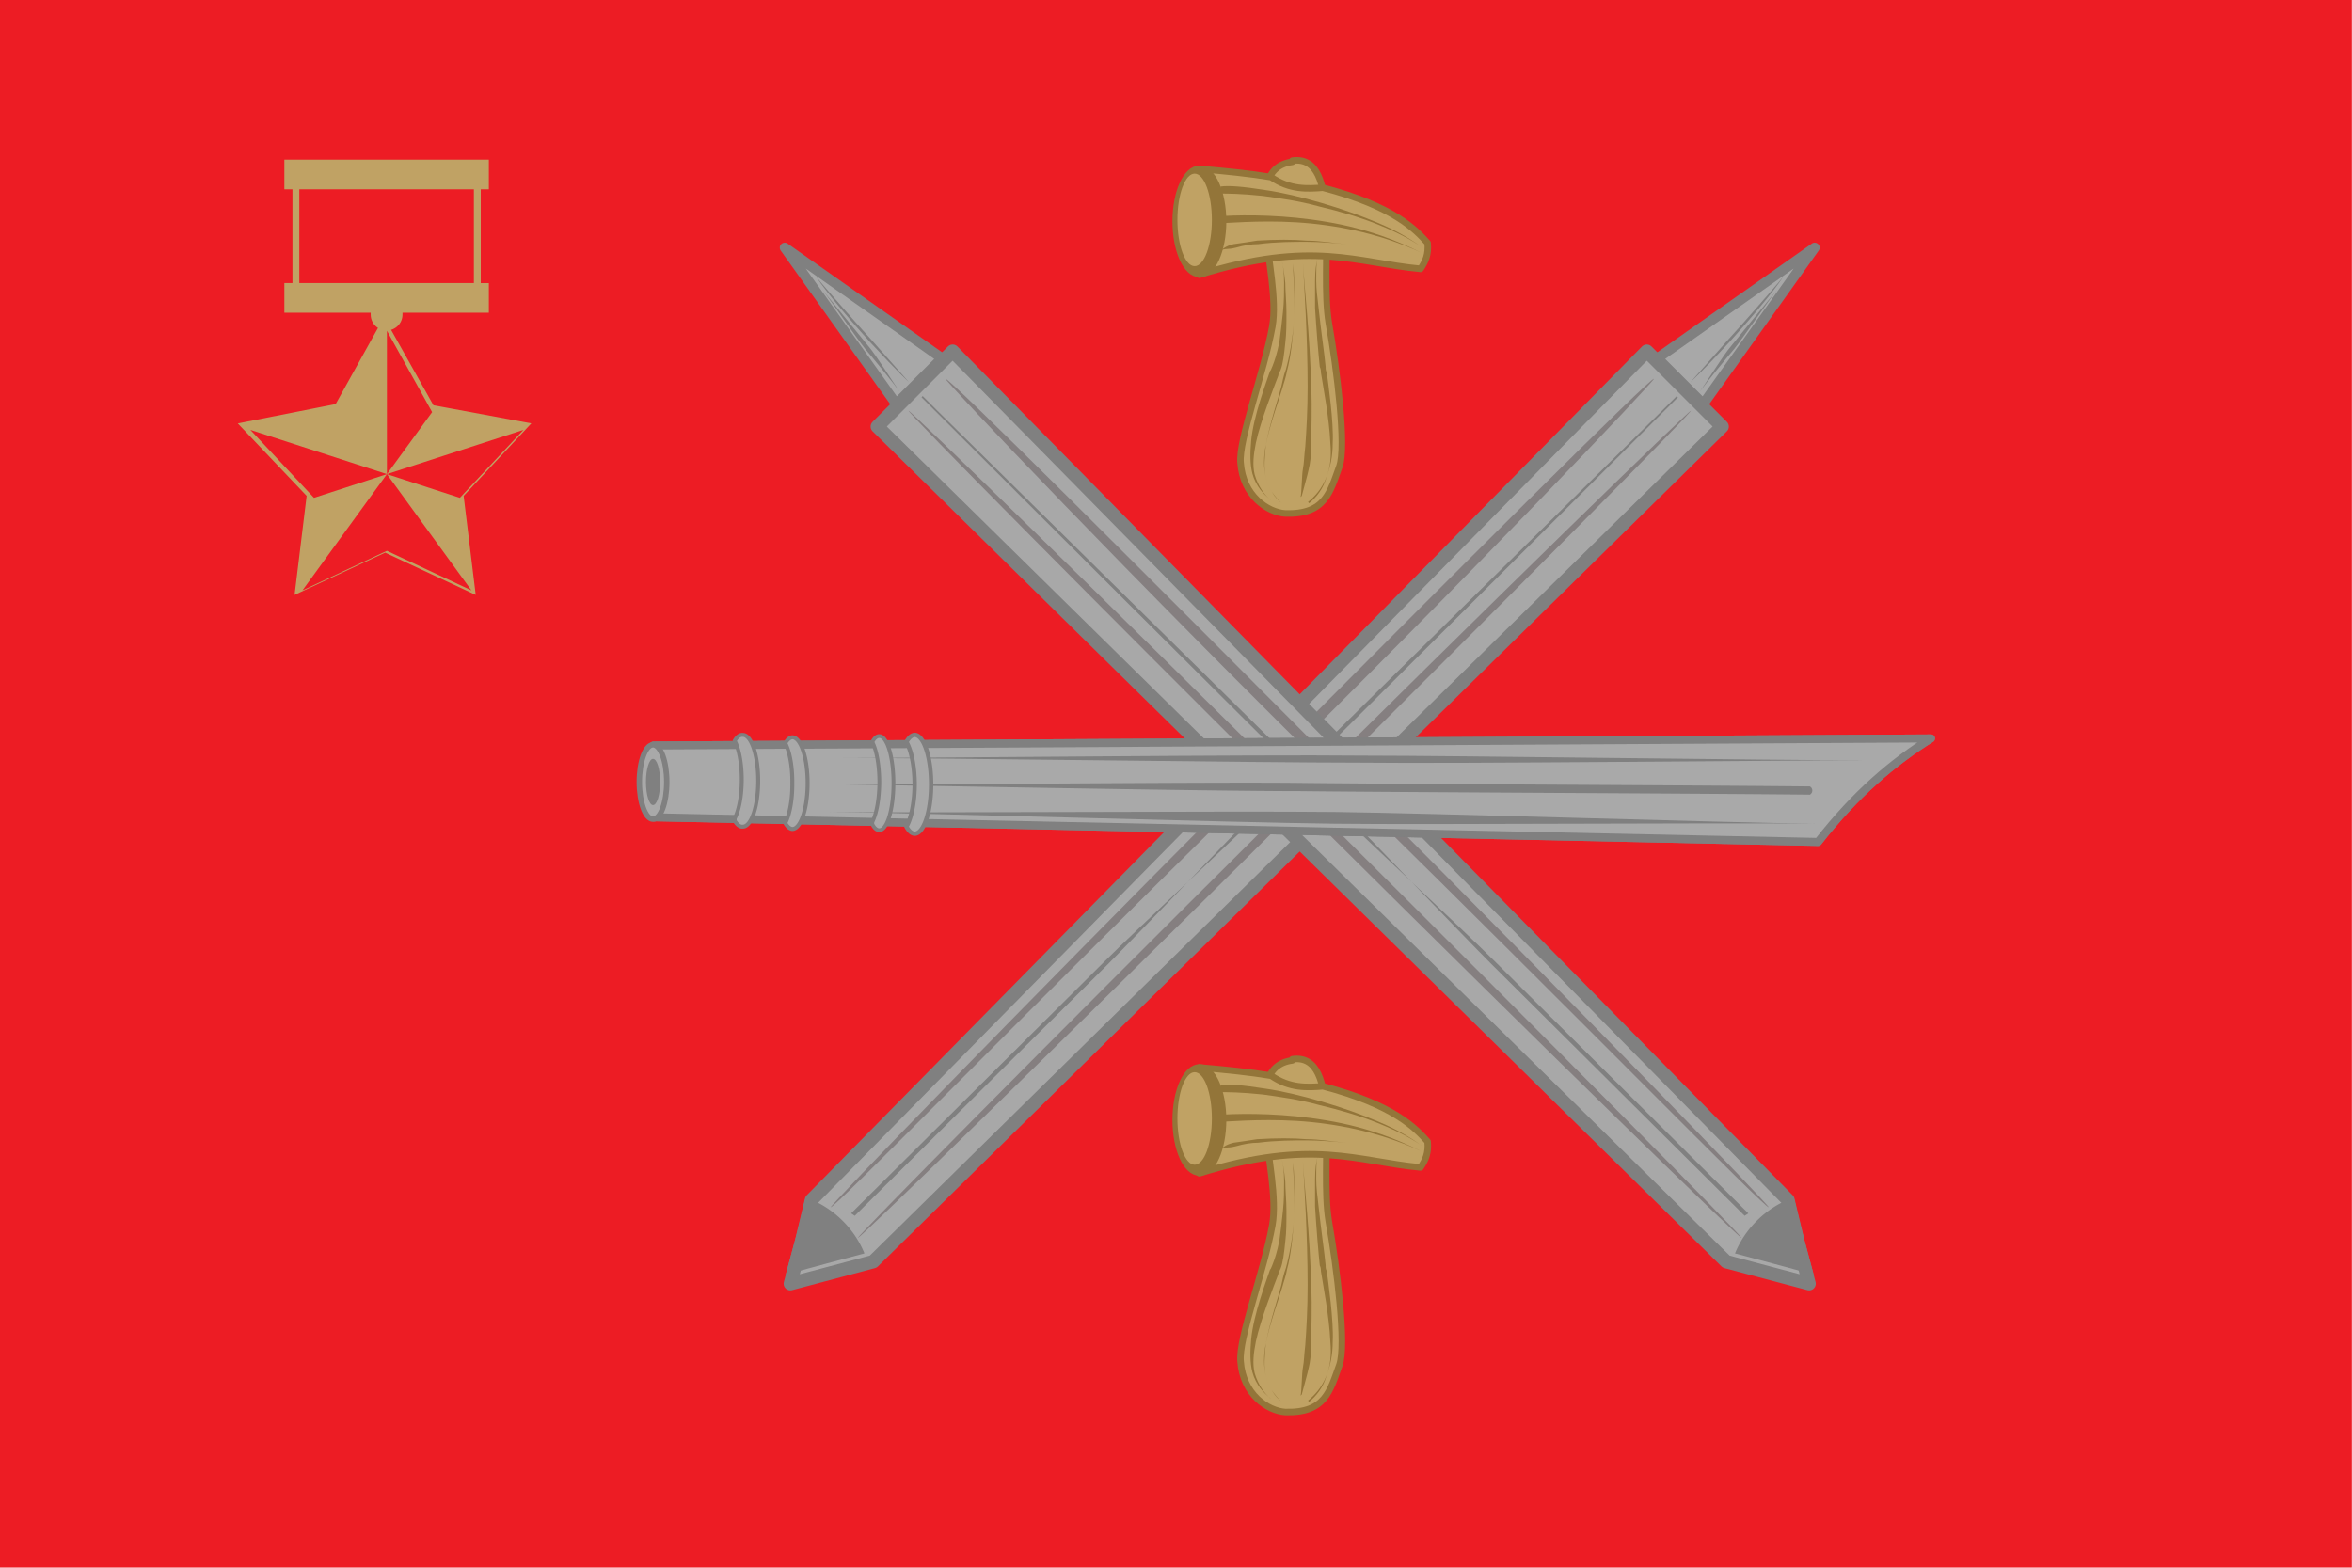 <svg height="1000" viewBox="0 0 396.9 264.6" width="1500" xmlns="http://www.w3.org/2000/svg"><path d="m0 0h396.875v264.583h-396.875z" fill="#ed1c24"/><g transform="matrix(1.985 0 0 1.985 -226.126 -308.653)"><g transform="translate(-24.141)"><path d="m170.7 182.8-4 7.2-8.1 1.6 5.7 6-1 8.2 7.5-3.5 7.5 3.5-1-8.2 5.6-6-8.1-1.5z" fill="#c0a264" fill-rule="evenodd" stroke="#c0a264" stroke-miterlimit="10" stroke-width=".331"/><path d="m645.1 692.9v46l14.5-19.9zm0 46 23.4 7.6 20.4-21.8zm0 0-27.1 37.3 27.1-12.7 27.1 12.7zm0 0-43.8-14.2 20.4 21.8z" fill="#ed1c24" transform="scale(.265)"/></g><path d="m521.1 638v9.5h2.6v30.1h-2.6v9.5h27.7a5.1 5.1 0 0 0 0 .6 5.1 5.1 0 0 0 5.1 5.1 5.1 5.1 0 0 0 5.1-5.1 5.1 5.1 0 0 0 0-.6h27.7v-9.5h-2.6v-30.1h2.6v-9.5zm4.8 9.5h56v30.1h-56z" fill="#c0a264" transform="scale(.265)"/></g><g><g transform="matrix(1.985 0 0 1.985 -508.427 -17.745)"><path d="m366 22.7c-4.7.6-.9 9.4-1.7 14-.7 3.9-2.9 9.7-2.7 11.6.2 2.8 2.3 4.2 3.8 4.3 3.4.1 3.8-1.8 4.6-4 .6-1.7-.2-8.2-.9-12.2-.8-4.8 1.2-14.4-3.1-13.8z" style="fill:#c0a264;stroke:#937539;stroke-width:.556;stroke-linecap:round;stroke-linejoin:round;stroke-miterlimit:10;stroke-dashoffset:91.011"/><path d="m358.1 23.3c2.3.2 4.3.4 6.1.7 1.6 1.1 3.1 1 4.4.9 6.1 1.6 7.9 3.6 8.9 4.7.1 1-.2 1.6-.6 2.2-5.4-.5-9.2-2.5-18.8.5z" style="fill:#c0a264;stroke:#937539;stroke-width:.556;stroke-linecap:round;stroke-linejoin:round;stroke-miterlimit:10;stroke-dashoffset:91.011"/><g fill="#937539"><ellipse cx="358.097" cy="27.765" rx="2.012" ry="4.464" style="stroke:#937539;stroke-width:.556;stroke-linecap:round;stroke-linejoin:round;stroke-miterlimit:10;stroke-dashoffset:91.011"/><path d="m359.8 25v.4c.7 0 1.8 0 3.7.2 1.4.2 3 .4 4.8.9 1.7.4 3.4.9 4.9 1.5 2 .8 3.2 1.5 4 2.1-.8-.6-2-1.4-3.9-2.2-1.4-.6-3.1-1.2-4.8-1.7s-3.4-.9-4.8-1.1c-1.9-.3-3.1-.4-3.8-.3v.4z"/><path d="m359.7 30.3c.7-.3.7-.1 1.5-.3.7-.2 1.3-.3 1.9-.3 1.5-.2 3.1-.2 4.1-.2 1.1 0 2.3.1 3.4.2 1.2.1 2.7.3 4.1.6-1.4-.3-2.9-.5-4.1-.6s-2.3-.3-3.4-.3c-1.1-.1-2.6-.1-4.2 0-.6.1-1.3.2-2 .3-.8.2-.8.4-1.4.7z"/><path d="m360.2 27.6s0 .3.1.3c1.9-.1 5.1-.3 8.6.2 3.6.5 6.3 1.5 8 2.3-1.8-.9-4.4-2-8-2.6-3.5-.6-6.8-.6-8.7-.5z"/></g><ellipse cx="357.694" cy="27.637" fill="#c0a264" rx="1.464" ry="3.934"/><path d="m364.2 51.5c-.6-.5-1.1-1.2-1.4-2.2-.2-.8-.1-1.7.1-2.7.4-1.9 1.6-4.9 1.9-5.7 0-.1.1-.3.2-.5.2-.5.3-1.3.4-2.3.1-.8.1-1.7.1-2.6s-.1-1.8-.1-2.5c-.1-1-.2-1.5-.3-1.9.1.3.2 1 .2 1.9 0 .7 0 1.6-.1 2.5s-.2 1.8-.3 2.5c-.2 1-.4 1.6-.6 2.1-.1.2-.1.3-.2.4-.3.9-1.4 3.8-1.6 5.9-.1 1.1-.1 2 .1 2.8.3 1.1 1 1.8 1.5 2.2z" fill="#937539"/><path d="m364.2 51.5c-.3-.2-.6-.6-.9-1-.2-.3-.4-.7-.5-1.2-.2-.8-.1-1.8 0-2.8.3-1.6 1.2-4.1 1.4-4.8.1-.4.3-.9.4-1.5.3-1.1.5-2.7.6-4.6.1-2.1-.1-3.7-.1-4.5.1.8.2 2.4.1 4.5-.1 1.9-.4 3.4-.7 4.5-.2.5-.3 1.1-.4 1.5-.2.8-1 3.2-1.3 4.9-.2 1-.2 2 0 2.8.1.5.3.9.5 1.2.3.5.6.8.9 1z" fill="#937539" transform="translate(.951 .256)"/><path d="m365 51.8c-.6-.5-1.2-1.2-1.5-2.3-.3-.8-.4-1.7-.3-2.8.1-2.2.6-4.7.8-6 0-.1 0-.3.1-.5.1-.9.3-3.3.4-5 0-.9 0-1.6 0-2.3 0-.9-.1-1.5-.2-1.9.1.4.1 1 .1 1.9 0 .7-.1 1.4-.2 2.3-.2 1.9-.5 3.9-.6 5 0 .2 0 .3-.1.5-.1.8-.6 4.2-.5 6 0 1.1.2 2 .5 2.8.4 1.1 1.1 1.8 1.6 2.2z" fill="#937539" transform="matrix(-1 0 0 1 732.431 -.073)"/><path d="m366.7 31.1c.1.4.1 1.9.2 2.4s.1 1.1.2 1.9c.1 1.4.2 3.1.2 5.1 0 4.2-.3 8.7-.4 10.5.1-1.8.6-6.2.7-10.5.1-2 0-3.7 0-5.1 0-.8-.1-1.5-.2-1.9-.1-.5-.5-1.9-.6-2.3z" fill="#937539" transform="matrix(1 0 0 -1 0 82.306)"/></g><g transform="matrix(1.985 0 0 1.985 -508.427 133.919)"><path d="m366 22.7c-4.7.6-.9 9.4-1.7 14-.7 3.9-2.9 9.7-2.7 11.6.2 2.8 2.3 4.2 3.8 4.3 3.4.1 3.8-1.8 4.6-4 .6-1.7-.2-8.2-.9-12.2-.8-4.8 1.2-14.4-3.1-13.8z" style="fill:#c0a264;stroke:#937539;stroke-width:.556;stroke-linecap:round;stroke-linejoin:round;stroke-miterlimit:10;stroke-dashoffset:91.011"/><path d="m358.1 23.3c2.3.2 4.3.4 6.1.7 1.6 1.1 3.1 1 4.4.9 6.1 1.6 7.9 3.6 8.9 4.7.1 1-.2 1.6-.6 2.2-5.4-.5-9.2-2.5-18.8.5z" style="fill:#c0a264;stroke:#937539;stroke-width:.556;stroke-linecap:round;stroke-linejoin:round;stroke-miterlimit:10;stroke-dashoffset:91.011"/><g fill="#937539"><ellipse cx="358.097" cy="27.765" rx="2.012" ry="4.464" style="stroke:#937539;stroke-width:.556;stroke-linecap:round;stroke-linejoin:round;stroke-miterlimit:10;stroke-dashoffset:91.011"/><path d="m359.8 25v.4c.7 0 1.8 0 3.7.2 1.4.2 3 .4 4.8.9 1.7.4 3.4.9 4.9 1.5 2 .8 3.2 1.5 4 2.1-.8-.6-2-1.4-3.9-2.2-1.4-.6-3.1-1.2-4.8-1.7s-3.4-.9-4.8-1.1c-1.9-.3-3.1-.4-3.8-.3v.4z"/><path d="m359.7 30.3c.7-.3.7-.1 1.5-.3.7-.2 1.3-.3 1.9-.3 1.5-.2 3.1-.2 4.1-.2 1.1 0 2.3.1 3.4.2 1.2.1 2.7.3 4.1.6-1.4-.3-2.9-.5-4.1-.6s-2.3-.3-3.4-.3c-1.1-.1-2.6-.1-4.2 0-.6.1-1.3.2-2 .3-.8.2-.8.4-1.4.7z"/><path d="m360.2 27.6s0 .3.1.3c1.9-.1 5.1-.3 8.6.2 3.6.5 6.3 1.5 8 2.3-1.8-.9-4.4-2-8-2.6-3.5-.6-6.8-.6-8.7-.5z"/></g><ellipse cx="357.694" cy="27.637" fill="#c0a264" rx="1.464" ry="3.934"/><path d="m364.2 51.5c-.6-.5-1.1-1.2-1.4-2.2-.2-.8-.1-1.7.1-2.7.4-1.9 1.6-4.9 1.9-5.7 0-.1.1-.3.2-.5.2-.5.3-1.3.4-2.3.1-.8.1-1.7.1-2.6s-.1-1.8-.1-2.5c-.1-1-.2-1.5-.3-1.9.1.3.2 1 .2 1.9 0 .7 0 1.6-.1 2.5s-.2 1.8-.3 2.5c-.2 1-.4 1.6-.6 2.1-.1.2-.1.3-.2.4-.3.9-1.4 3.8-1.6 5.9-.1 1.1-.1 2 .1 2.8.3 1.1 1 1.8 1.5 2.2z" fill="#937539"/><path d="m364.2 51.5c-.3-.2-.6-.6-.9-1-.2-.3-.4-.7-.5-1.2-.2-.8-.1-1.8 0-2.8.3-1.6 1.2-4.1 1.4-4.8.1-.4.3-.9.4-1.5.3-1.1.5-2.7.6-4.6.1-2.1-.1-3.7-.1-4.5.1.8.2 2.4.1 4.5-.1 1.9-.4 3.4-.7 4.5-.2.5-.3 1.1-.4 1.5-.2.8-1 3.2-1.3 4.9-.2 1-.2 2 0 2.8.1.5.3.9.5 1.2.3.5.6.8.9 1z" fill="#937539" transform="translate(.951 .256)"/><path d="m365 51.8c-.6-.5-1.2-1.2-1.5-2.3-.3-.8-.4-1.7-.3-2.8.1-2.2.6-4.7.8-6 0-.1 0-.3.1-.5.1-.9.3-3.3.4-5 0-.9 0-1.6 0-2.3 0-.9-.1-1.5-.2-1.9.1.4.1 1 .1 1.9 0 .7-.1 1.4-.2 2.3-.2 1.9-.5 3.9-.6 5 0 .2 0 .3-.1.5-.1.8-.6 4.2-.5 6 0 1.1.2 2 .5 2.8.4 1.1 1.1 1.8 1.6 2.2z" fill="#937539" transform="matrix(-1 0 0 1 732.431 -.073)"/><path d="m366.7 31.1c.1.4.1 1.9.2 2.4s.1 1.1.2 1.9c.1 1.4.2 3.1.2 5.1 0 4.2-.3 8.7-.4 10.5.1-1.8.6-6.2.7-10.5.1-2 0-3.7 0-5.1 0-.8-.1-1.5-.2-1.9-.1-.5-.5-1.9-.6-2.3z" fill="#937539" transform="matrix(1 0 0 -1 0 82.306)"/></g><g transform="matrix(1.985 0 0 1.985 -463.468 -18.683)"><g stroke="#808080" transform="matrix(.707 .707 -.707 .707 64.092 -418.191)"><path d="m1549.6 443 3.1 382.1 7.3 11.9 6.9 11.9 6.9-11.9 6.9-11.9 3.1-382.1z" style="fill:#a8a8a8;stroke:#808080;stroke-width:4.3;stroke-linecap:round;stroke-linejoin:round;stroke-miterlimit:10;stroke-dashoffset:91.011" transform="matrix(.265 0 0 .265 131.686 -12.673)"/><path d="m546.2 88.4-2.8 16.1h5.5z" style="fill:#a8a8a8;stroke:#808080;stroke-width:.847;stroke-linecap:round;stroke-linejoin:round;stroke-miterlimit:10;stroke-dashoffset:91.011"/><path d="m1142 420.9-2.8 11.5-3.6 13.3 13.3-3.6 12-3.2a27.7 23.6 43.8 0 0 -18.9-18z" fill="#808080" stroke="none" transform="matrix(.187 -.187 .187 .187 250.386 341.026)"/></g><path d="m306 113.9c-.1-.1 14.9-15.3 33.6-33.9s34-33.5 34.1-33.4-14.9 15.3-33.6 33.9-34 33.5-34.1 33.4z" fill="#857f80" transform="matrix(1.046 0 0 1.045 -13.655 -4.358)"/><path d="m305.5 114.4c4.1-4.1 16.4-16.3 20.5-20.4 2.7-2.7 11-10.4 13.7-13.1 6.4-6.3 25.5-25.4 31.9-31.8.2-.2.9-.9 1.1-1.1l-.1-.1c-.2.2-.9.9-1.1 1.1-6.4 6.3-25.6 25.3-32 31.6-2.7 2.7-10.5 10.9-13.2 13.6-4.1 4.1-16.4 16.3-20.5 20.4z" fill="#808080" transform="matrix(1.046 0 0 1.045 -13.713 -6.968)"/><path d="m306 113.9c-.1-.1 14.7-15.4 33.2-34s33.5-33.6 33.7-33.4c.1.1-14.7 15.8-33.2 34-18.7 18.4-33.5 33.6-33.7 33.4z" fill="#857f80" transform="matrix(1.046 0 0 1.045 -15.964 -6.968)"/><g fill="#808080"><path d="m378 42.7c.5-.7 2.3-2.9 2.9-3.6.8-1 2.9-4.1 3.7-5.1-.8 1-3.2 3.9-4 4.9-.6.7-2.1 3.1-2.6 3.8z"/><path d="m377.8 42.5s.8-.9 3.1-3.5c2-2.2 3.1-3.5 3.8-4.3s1-1.2 1-1.2-.8 1.4-4.6 5.6c-2.4 2.6-3.3 3.4-3.3 3.4z" transform="translate(-.597 -.597)"/></g></g><g transform="matrix(-1.985 0 0 1.985 902.123 -18.683)"><g stroke="#808080" transform="matrix(.707 .707 -.707 .707 64.092 -418.191)"><path d="m1549.6 443 3.1 382.1 7.3 11.9 6.9 11.9 6.9-11.9 6.9-11.9 3.1-382.1z" style="fill:#a8a8a8;stroke:#808080;stroke-width:4.3;stroke-linecap:round;stroke-linejoin:round;stroke-miterlimit:10;stroke-dashoffset:91.011" transform="matrix(.265 0 0 .265 131.686 -12.673)"/><path d="m546.2 88.4-2.8 16.1h5.5z" style="fill:#a8a8a8;stroke:#808080;stroke-width:.847;stroke-linecap:round;stroke-linejoin:round;stroke-miterlimit:10;stroke-dashoffset:91.011"/><path d="m1142 420.9-2.8 11.5-3.6 13.3 13.3-3.6 12-3.2a27.7 23.6 43.8 0 0 -18.9-18z" fill="#808080" stroke="none" transform="matrix(.187 -.187 .187 .187 250.386 341.026)"/></g><path d="m306 113.9c-.1-.1 14.9-15.3 33.6-33.9s34-33.5 34.1-33.4-14.9 15.3-33.6 33.9-34 33.5-34.1 33.4z" fill="#857f80" transform="matrix(1.046 0 0 1.045 -13.655 -4.358)"/><path d="m305.5 114.4c4.1-4.1 16.4-16.3 20.5-20.4 2.7-2.7 11-10.4 13.7-13.1 6.4-6.3 25.5-25.4 31.9-31.8.2-.2.9-.9 1.1-1.1l-.1-.1c-.2.2-.9.9-1.1 1.1-6.4 6.3-25.6 25.3-32 31.6-2.7 2.7-10.5 10.9-13.2 13.6-4.1 4.1-16.4 16.3-20.5 20.4z" fill="#808080" transform="matrix(1.046 0 0 1.045 -13.713 -6.968)"/><path d="m306 113.9c-.1-.1 14.7-15.4 33.2-34s33.5-33.6 33.7-33.4c.1.1-14.7 15.8-33.2 34-18.7 18.4-33.5 33.6-33.7 33.4z" fill="#857f80" transform="matrix(1.046 0 0 1.045 -15.964 -6.968)"/><g fill="#808080"><path d="m378 42.7c.5-.7 2.3-2.9 2.9-3.6.8-1 2.9-4.1 3.7-5.1-.8 1-3.2 3.9-4 4.9-.6.7-2.1 3.1-2.6 3.8z"/><path d="m377.8 42.5s.8-.9 3.1-3.5c2-2.2 3.1-3.5 3.8-4.3s1-1.2 1-1.2-.8 1.4-4.6 5.6c-2.4 2.6-3.3 3.4-3.3 3.4z" transform="translate(-.597 -.597)"/></g></g><g transform="matrix(1.985 0 0 1.985 -462.988 -42.302)"><g stroke="#808080" stroke-dashoffset="91.011" stroke-linecap="round" stroke-linejoin="round" stroke-miterlimit="10"><path d="m288.8 90.8v-6.1l108.6-.6c-3.2 2-6.4 4.7-9.6 8.8z" fill="#c0c0c0" stroke-width=".68"/><path d="m288.8 90.8v-6.1l108.6-.6c-3.2 2-6.4 4.7-9.6 8.8z" fill="#a9a9a9" stroke-width=".68"/><path d="m295.7 91.1a1.3 3.9 0 0 0 .7.5 1.3 3.9 0 0 0 1.3-3.9 1.3 3.9 0 0 0 -1.3-3.9 1.3 3.9 0 0 0 -.7.5 1.3 3.9 0 0 1 .6 3.3 1.3 3.9 0 0 1 -.6 3.3z" fill="#a9a9a9" stroke-width=".335"/><path d="m300 91.3a1.3 3.9 0 0 0 .6.5 1.3 3.9 0 0 0 1.3-3.9 1.3 3.9 0 0 0 -1.3-3.9 1.3 3.9 0 0 0 -.6.5 1.3 3.9 0 0 1 .6 3.4 1.3 3.9 0 0 1 -.6 3.4z" fill="#a9a9a9" stroke-width=".336"/><ellipse cx="-87.801" cy="288.759" fill="#a9a9a9" rx="3.163" ry="1.165" stroke-width=".462" transform="rotate(-90)"/></g><ellipse cx="-87.801" cy="288.759" fill="#808080" rx="1.964" ry=".603" transform="rotate(-90)"/><path d="m305 85.3c8.8 0 35.2-.3 44.1-.2 8.6 0 34.6.4 43.2.4-8.6 0-34.6.3-43.2.2-8.8 0-35.2-.4-44-.4z" fill="#808080" transform="translate(-.205 .461)"/><path d="m305 85.3c8.6.1 34.4-.1 43 0 8.2.1 32.7.9 40.9 1-8.2-.1-32.7.1-40.9 0-8.6-.1-34.4-.9-43-1z" fill="#808080" transform="translate(-1.281 5.051)"/><path d="m317.5 86c8.7-.1 34.6-.2 43.3-.3 8.2-.1 32.9.2 41.2.1-8.2.1-32.9.6-41.2.6-8.7.1-34.6.2-43.3.3a.4.4 90 0 1 0-.7z" fill="#808080" transform="matrix(-1 0 0 1 704.606 2.182)"/><path d="m310.3 91.6a1.4 4.2 0 0 0 .7.6 1.4 4.2 0 0 0 1.4-4.2 1.4 4.2 0 0 0 -1.4-4.2 1.4 4.2 0 0 0 -.7.6 1.4 4.2 0 0 1 .7 3.6 1.4 4.2 0 0 1 -.7 3.6z" style="fill:#a9a9a9;stroke:#808080;stroke-width:.368;stroke-linecap:round;stroke-linejoin:round;stroke-miterlimit:10;stroke-dashoffset:91.011"/><path d="m307.4 91.4a1.2 4 0 0 0 .6.5 1.2 4 0 0 0 1.2-4 1.2 4 0 0 0 -1.2-4 1.2 4 0 0 0 -.6.5 1.2 4 0 0 1 .6 3.4 1.2 4 0 0 1 -.6 3.4z" style="fill:#a9a9a9;stroke:#808080;stroke-width:.32;stroke-linecap:round;stroke-linejoin:round;stroke-miterlimit:10;stroke-dashoffset:91.011"/></g></g></svg>
